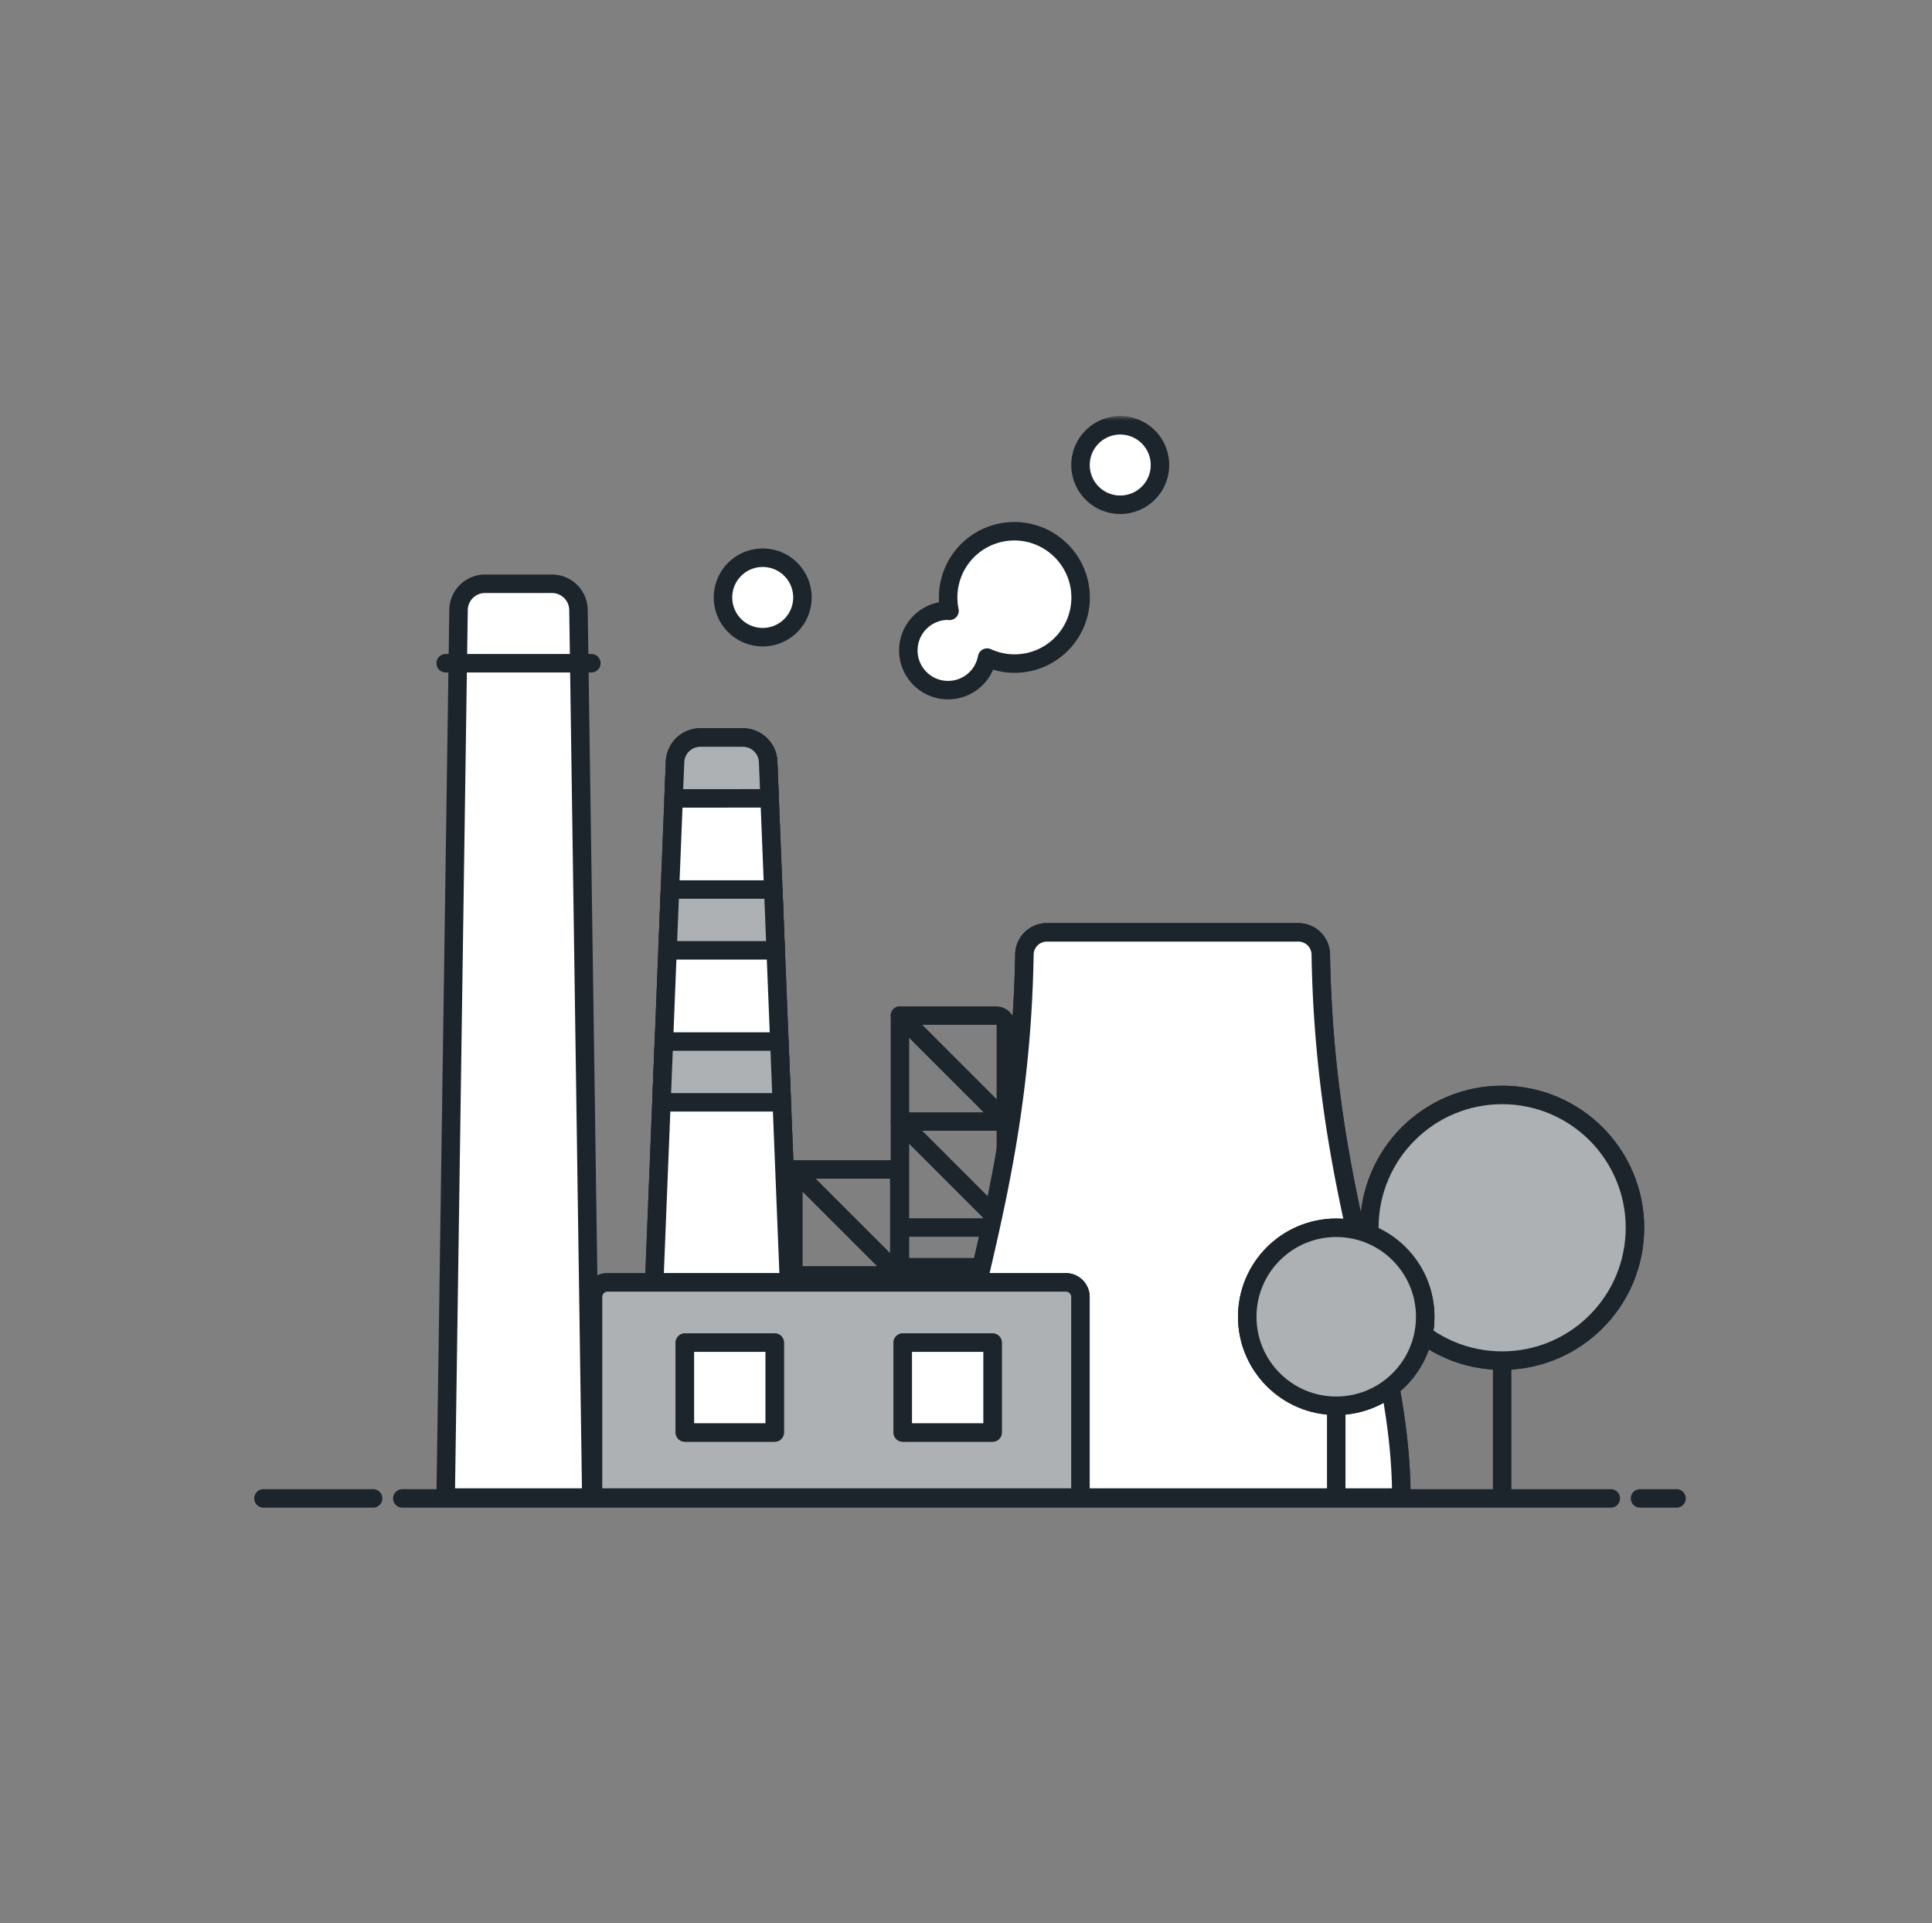 <svg width="209" height="208" viewBox="0 0 209 208" xmlns="http://www.w3.org/2000/svg" xmlns:xlink="http://www.w3.org/1999/xlink">
    <rect x="0" y="0" width="209" height="208" fill="#808080" stroke="none"/>
    <defs>
        <path id="kul9b4zt2a" d="M0 118.073h154.865V0H0z"/>
    </defs>
    <g transform="translate(27.5 45)" fill="none" fill-rule="evenodd">
        <path d="M81.315 92.066h-11.46V64.85h10.422c.573 0 1.038.465 1.038 1.038v26.178z" stroke="#1D252C" stroke-width="2" stroke-linecap="round" stroke-linejoin="round"/>
        <path stroke="#1D252C" stroke-width="2" stroke-linecap="round" stroke-linejoin="round" d="m69.856 64.85 11.459 11.459h-11.46l11.46 11.46h-11.46M69.786 108.705h-11.46V81.49h10.422c.573 0 1.038.465 1.038 1.038v26.178z"/>
        <path stroke="#1D252C" stroke-width="2" stroke-linecap="round" stroke-linejoin="round" d="m58.327 81.49 11.459 11.458h-11.46l11.46 11.46h-11.46"/>
        <path d="M24.968 18.142h7.246a2.867 2.867 0 0 1 2.864 2.823l1.391 96.013H20.712l1.392-96.013a2.867 2.867 0 0 1 2.864-2.823" fill="#FFF"/>
        <path d="M24.968 18.142h7.246a2.867 2.867 0 0 1 2.864 2.823l1.391 96.013H20.712l1.392-96.013a2.867 2.867 0 0 1 2.864-2.823zM20.713 26.736H36.47" stroke="#1D252C" stroke-width="2" stroke-linecap="round" stroke-linejoin="round"/>
        <path fill="#FFF" d="M16.02 117.073h130.735"/>
        <path stroke="#1D252C" stroke-width="2" stroke-linecap="round" stroke-linejoin="round" d="M16.02 117.073h130.735"/>
        <path fill="#FFF" d="M149.915 117.073h3.95"/>
        <path stroke="#1D252C" stroke-width="2" stroke-linecap="round" stroke-linejoin="round" d="M149.915 117.073h3.95"/>
        <path fill="#FFF" d="M1 117.073h11.861"/>
        <path stroke="#1D252C" stroke-width="2" stroke-linecap="round" stroke-linejoin="round" d="M1 117.073h11.861"/>
        <path d="M74.608 116.978h49.485c0-16.982-8.257-31.212-8.713-58.746a2.424 2.424 0 0 0-2.425-2.385H85.744a2.427 2.427 0 0 0-2.425 2.385c-.456 27.534-8.711 41.764-8.711 58.746" fill="#FFF"/>
        <path d="M74.608 116.978h49.485c0-16.982-8.257-31.212-8.713-58.746a2.424 2.424 0 0 0-2.425-2.385H85.744a2.427 2.427 0 0 0-2.425 2.385c-.456 27.534-8.711 41.764-8.711 58.746z" stroke="#1D252C" stroke-width="2" stroke-linecap="round" stroke-linejoin="round"/>
        <path d="M74.608 116.978h49.485c0-16.982-8.257-31.212-8.713-58.746a2.424 2.424 0 0 0-2.425-2.385H85.744a2.427 2.427 0 0 0-2.425 2.385c-.456 27.534-8.711 41.764-8.711 58.746" fill="#FFF"/>
        <path d="M74.608 116.978h49.485c0-16.982-8.257-31.212-8.713-58.746a2.424 2.424 0 0 0-2.425-2.385H85.744a2.427 2.427 0 0 0-2.425 2.385c-.456 27.534-8.711 41.764-8.711 58.746z" stroke="#1D252C" stroke-width="2" stroke-linecap="round" stroke-linejoin="round"/>
        <path d="M45.529 37.407a2.743 2.743 0 0 1 2.74-2.635h4.59a2.74 2.74 0 0 1 2.738 2.635l3.187 79.572H42.342l3.187-79.572z" fill="#FFF"/>
        <path d="M45.529 37.407a2.743 2.743 0 0 1 2.74-2.635h4.59a2.74 2.74 0 0 1 2.738 2.635l3.187 79.572H42.342l3.187-79.572z" stroke="#1D252C" stroke-width="2" stroke-linecap="round" stroke-linejoin="round"/>
        <path d="M45.529 37.407a2.743 2.743 0 0 1 2.74-2.635h4.59a2.74 2.74 0 0 1 2.738 2.635l3.187 79.572H42.342l3.187-79.572z" fill="#FFF"/>
        <path d="M45.529 37.407a2.743 2.743 0 0 1 2.74-2.635h4.59a2.74 2.74 0 0 1 2.738 2.635l3.187 79.572H42.342l3.187-79.572z" stroke="#1D252C" stroke-width="2" stroke-linecap="round" stroke-linejoin="round"/>
        <path d="m55.755 41.35-.158-3.942a2.742 2.742 0 0 0-2.738-2.635h-4.594a2.743 2.743 0 0 0-2.74 2.635l-.158 3.95 10.388-.008z" fill="#AEB1B4"/>
        <path d="m55.755 41.35-.158-3.942a2.742 2.742 0 0 0-2.738-2.635h-4.594a2.743 2.743 0 0 0-2.74 2.635l-.158 3.95 10.388-.008z" stroke="#1D252C" stroke-width="2" stroke-linecap="round" stroke-linejoin="round"/>
        <path fill="#AEB1B4" d="M56.15 51.213H44.976l-.263 6.577h11.7z"/>
        <path stroke="#1D252C" stroke-width="2" stroke-linecap="round" stroke-linejoin="round" d="M56.15 51.213H44.976l-.263 6.577h11.7z"/>
        <path fill="#AEB1B4" d="M56.81 67.655H44.32l-.265 6.575h13.016z"/>
        <path stroke="#1D252C" stroke-width="2" stroke-linecap="round" stroke-linejoin="round" d="M56.81 67.655H44.32l-.265 6.575h13.016z"/>
        <path fill="#FFF" d="M134.998 116.978V99.21"/>
        <path stroke="#1D252C" stroke-width="2" stroke-linecap="round" stroke-linejoin="round" d="M134.998 116.978V99.21"/>
        <path d="M134.998 73.433c-7.935 0-14.367 6.431-14.367 14.366s6.432 14.368 14.367 14.368c7.935 0 14.367-6.433 14.367-14.368 0-7.934-6.432-14.367-14.367-14.367" fill="#FFF"/>
        <path d="M134.998 73.433c-7.935 0-14.367 6.431-14.367 14.366s6.432 14.368 14.367 14.368c7.935 0 14.367-6.433 14.367-14.368 0-7.934-6.432-14.367-14.367-14.367z" stroke="#1D252C" stroke-width="2" stroke-linecap="round" stroke-linejoin="round"/>
        <path d="M134.998 73.433c-7.935 0-14.367 6.431-14.367 14.366s6.432 14.368 14.367 14.368c7.935 0 14.367-6.433 14.367-14.368 0-7.934-6.432-14.367-14.367-14.367" fill="#AEB1B4"/>
        <path d="M134.998 73.433c-7.935 0-14.367 6.431-14.367 14.366s6.432 14.368 14.367 14.368c7.935 0 14.367-6.433 14.367-14.368 0-7.934-6.432-14.367-14.367-14.367z" stroke="#1D252C" stroke-width="2" stroke-linecap="round" stroke-linejoin="round"/>
        <path fill="#FFF" d="M117.051 116.978v-11.906"/>
        <path stroke="#1D252C" stroke-width="2" stroke-linecap="round" stroke-linejoin="round" d="M117.051 116.978v-11.906"/>
        <path d="M117.051 87.8c-5.316 0-9.626 4.31-9.626 9.626s4.31 9.626 9.626 9.626 9.626-4.31 9.626-9.626-4.31-9.626-9.626-9.626" fill="#FFF"/>
        <path d="M117.051 87.8c-5.316 0-9.626 4.31-9.626 9.626s4.31 9.626 9.626 9.626 9.626-4.31 9.626-9.626-4.31-9.626-9.626-9.626z" stroke="#1D252C" stroke-width="2" stroke-linecap="round" stroke-linejoin="round"/>
        <path d="M117.051 87.8c-5.316 0-9.626 4.31-9.626 9.626s4.31 9.626 9.626 9.626 9.626-4.31 9.626-9.626-4.31-9.626-9.626-9.626" fill="#AEB1B4"/>
        <path d="M117.051 87.8c-5.316 0-9.626 4.31-9.626 9.626s4.31 9.626 9.626 9.626 9.626-4.31 9.626-9.626-4.31-9.626-9.626-9.626z" stroke="#1D252C" stroke-width="2" stroke-linecap="round" stroke-linejoin="round"/>
        <path d="M36.65 95.284v21.695h52.73V95.284a1.58 1.58 0 0 0-1.58-1.58H38.23a1.58 1.58 0 0 0-1.58 1.58" fill="#FFF"/>
        <path d="M36.65 95.284v21.695h52.73V95.284a1.58 1.58 0 0 0-1.58-1.58H38.23a1.58 1.58 0 0 0-1.58 1.58z" stroke="#1D252C" stroke-width="2" stroke-linecap="round" stroke-linejoin="round"/>
        <path d="M36.65 95.284v21.695h52.73V95.284a1.58 1.58 0 0 0-1.58-1.58H38.23a1.58 1.58 0 0 0-1.58 1.58" fill="#AEB1B4"/>
        <path d="M36.65 95.284v21.695h52.73V95.284a1.58 1.58 0 0 0-1.58-1.58H38.23a1.58 1.58 0 0 0-1.58 1.58z" stroke="#1D252C" stroke-width="2" stroke-linecap="round" stroke-linejoin="round"/>
        <mask id="6q2v1iqbpb" fill="#fff">
            <use xlink:href="#kul9b4zt2a"/>
        </mask>
        <path fill="#FFF" mask="url(#6q2v1iqbpb)" d="M46.589 109.94h9.716v-9.716h-9.716z"/>
        <path stroke="#1D252C" stroke-width="2" stroke-linecap="round" stroke-linejoin="round" mask="url(#6q2v1iqbpb)" d="M46.589 109.94h9.716v-9.716h-9.716z"/>
        <path fill="#FFF" mask="url(#6q2v1iqbpb)" d="M46.589 109.94h9.716v-9.716h-9.716z"/>
        <path stroke="#1D252C" stroke-width="2" stroke-linecap="round" stroke-linejoin="round" mask="url(#6q2v1iqbpb)" d="M46.589 109.94h9.716v-9.716h-9.716z"/>
        <path fill="#FFF" mask="url(#6q2v1iqbpb)" d="M70.159 109.94h9.716v-9.716h-9.716z"/>
        <path stroke="#1D252C" stroke-width="2" stroke-linecap="round" stroke-linejoin="round" mask="url(#6q2v1iqbpb)" d="M70.159 109.94h9.716v-9.716h-9.716z"/>
        <path fill="#FFF" mask="url(#6q2v1iqbpb)" d="M70.159 109.94h9.716v-9.716h-9.716z"/>
        <path stroke="#1D252C" stroke-width="2" stroke-linecap="round" stroke-linejoin="round" mask="url(#6q2v1iqbpb)" d="M70.159 109.94h9.716v-9.716h-9.716z"/>
        <path d="M97.983 5.298a4.297 4.297 0 1 1-8.595 0 4.297 4.297 0 0 1 8.595 0" fill="#FFF" mask="url(#6q2v1iqbpb)"/>
        <path d="M97.983 5.298a4.297 4.297 0 1 1-8.595 0 4.297 4.297 0 0 1 8.595 0z" stroke="#1D252C" stroke-width="2" stroke-linecap="round" stroke-linejoin="round" mask="url(#6q2v1iqbpb)"/>
        <path d="M59.306 19.622a4.297 4.297 0 1 1-4.297-4.297h.002a4.295 4.295 0 0 1 4.295 4.295v.002z" fill="#FFF" mask="url(#6q2v1iqbpb)"/>
        <path d="M59.306 19.622a4.297 4.297 0 1 1-4.297-4.297h.002a4.295 4.295 0 0 1 4.295 4.295v.002z" stroke="#1D252C" stroke-width="2" stroke-linecap="round" stroke-linejoin="round" mask="url(#6q2v1iqbpb)"/>
        <path d="M87.29 14.558a7.158 7.158 0 0 0-12.072 6.512c-.05 0-.1-.016-.153-.016a4.297 4.297 0 1 0 4.22 5.075 7.146 7.146 0 0 0 8.005-11.57" fill="#FFF" mask="url(#6q2v1iqbpb)"/>
        <path d="M87.29 14.558a7.158 7.158 0 0 0-12.072 6.512c-.05 0-.1-.016-.153-.016a4.297 4.297 0 1 0 4.22 5.075 7.146 7.146 0 0 0 8.005-11.57z" stroke="#1D252C" stroke-width="2" stroke-linecap="round" stroke-linejoin="round" mask="url(#6q2v1iqbpb)"/>
    </g>
</svg>
